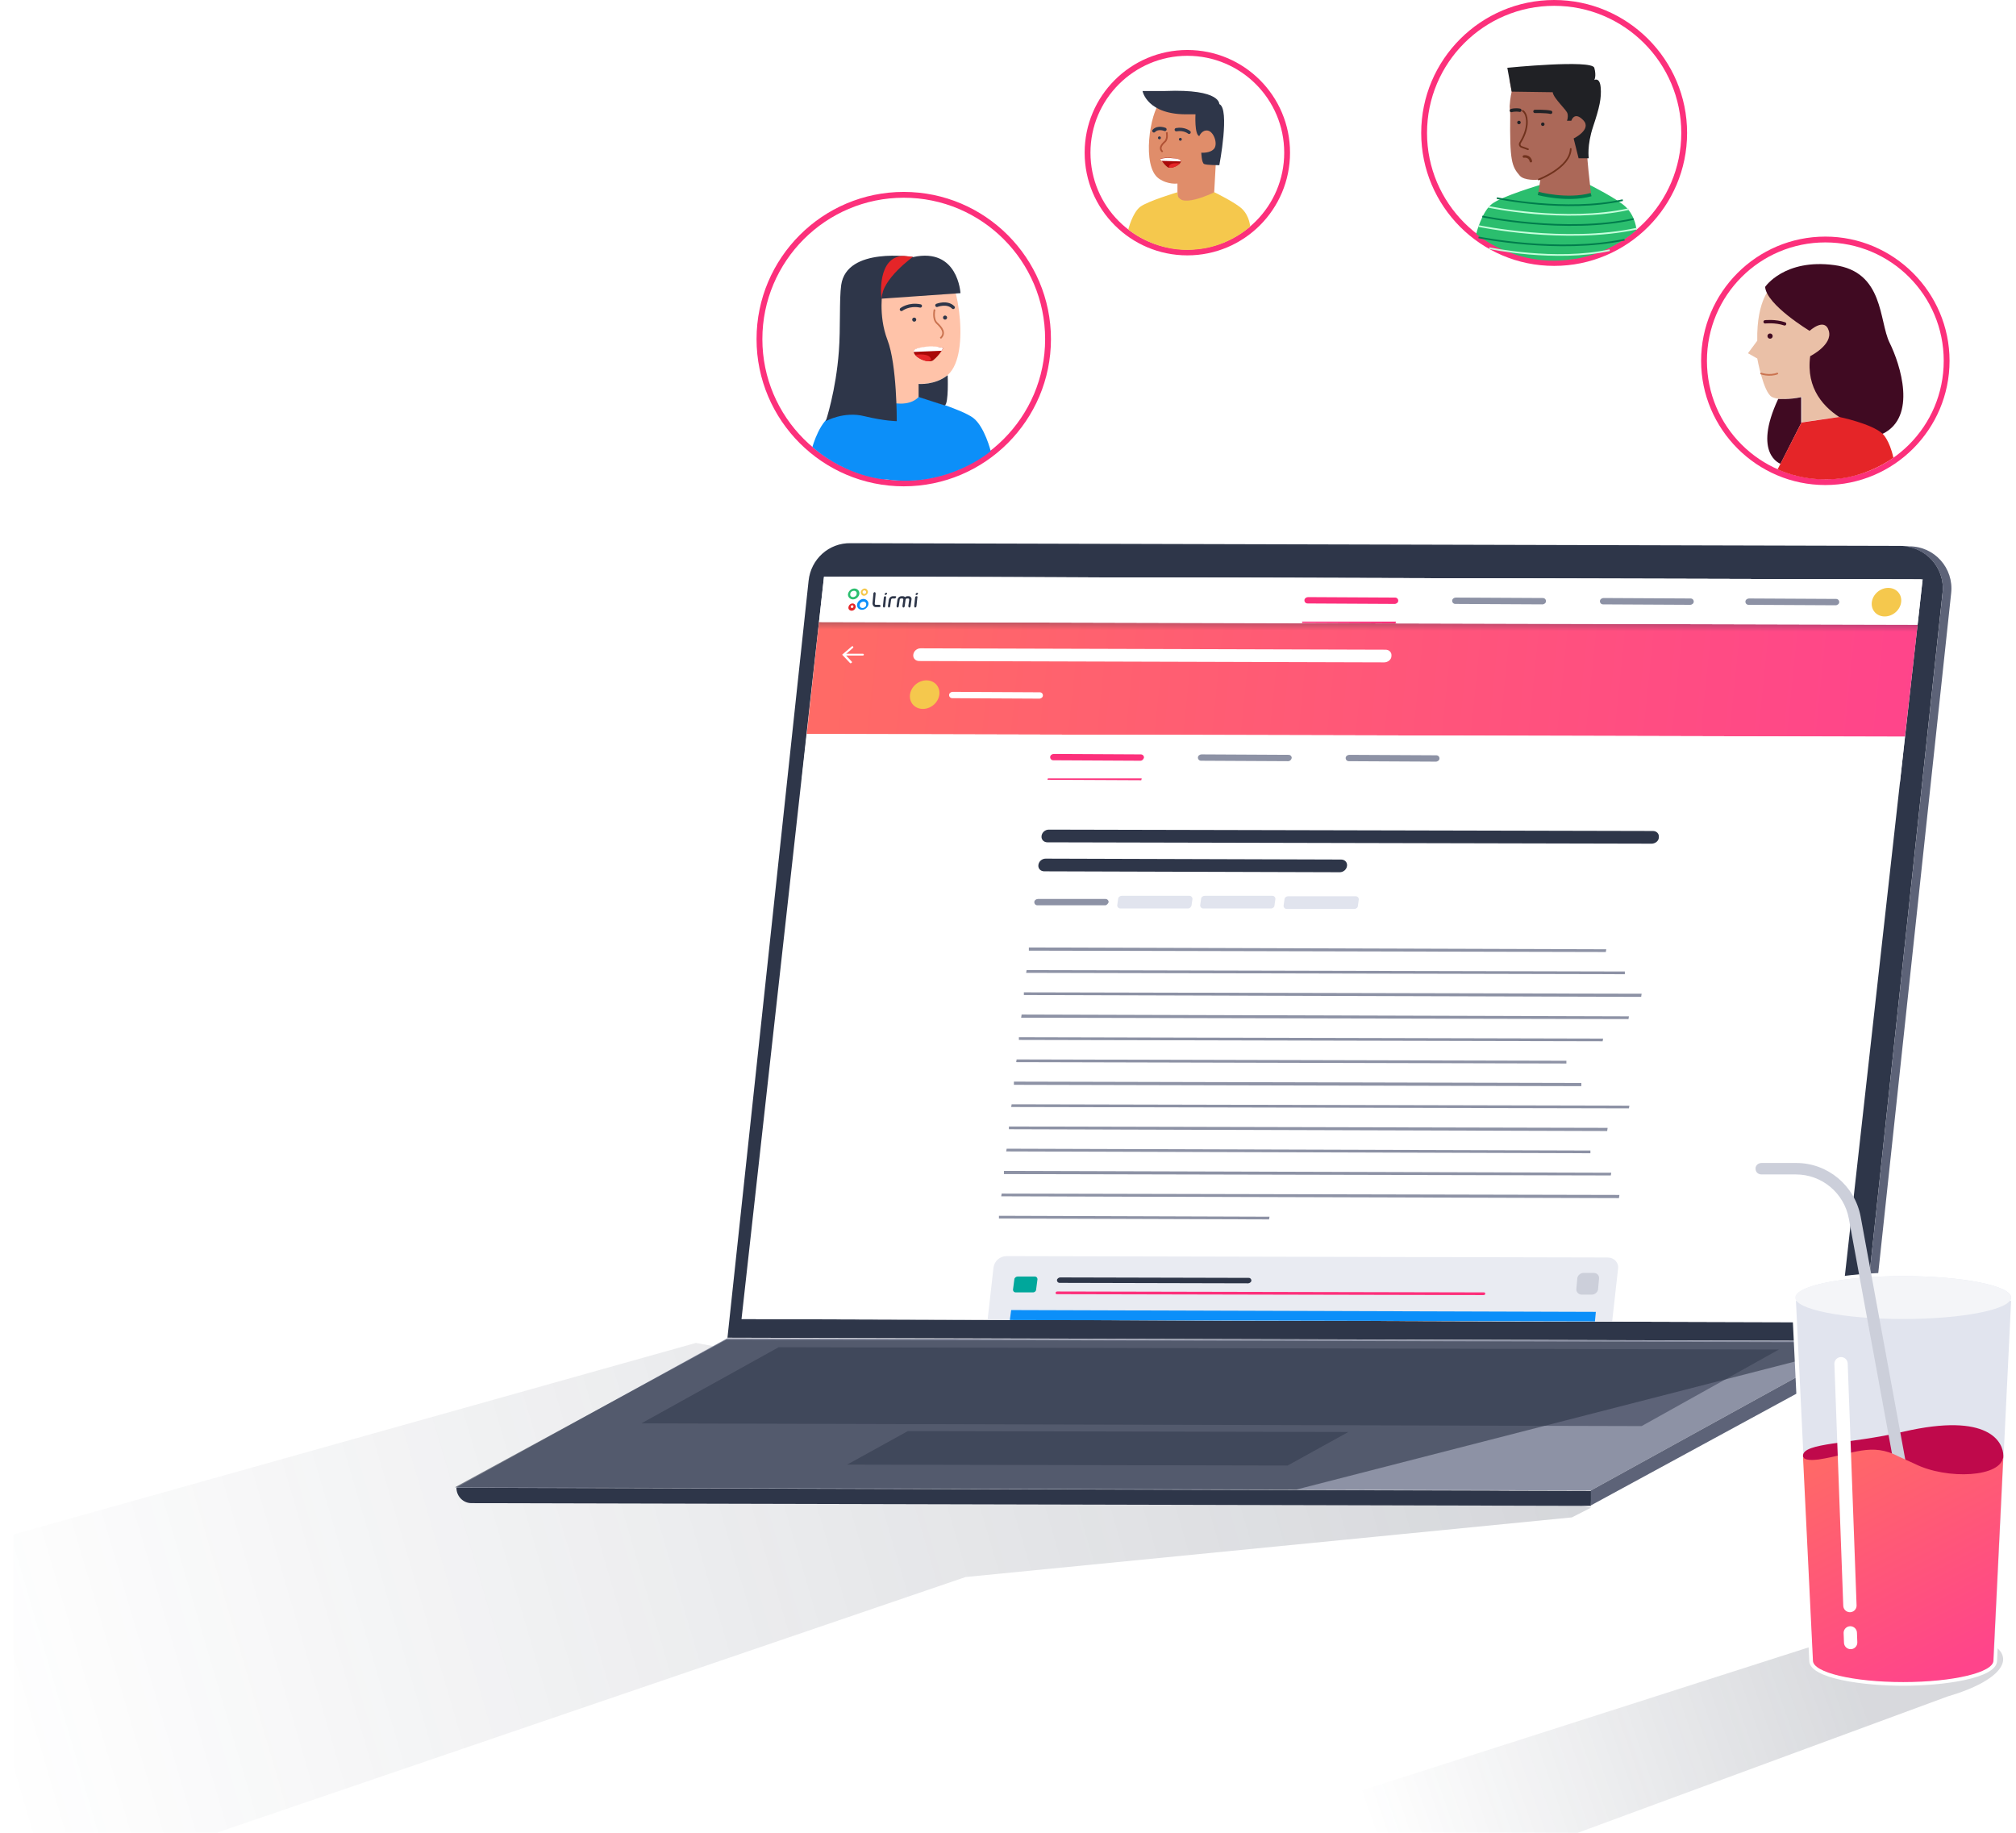 <svg width="605" height="550" viewBox="0 0 605 550" fill="none" xmlns="http://www.w3.org/2000/svg">
<rect width="605" height="550" fill="white"/>
<path d="M477.5 452.416L208.821 403L4 460.5V550H65L289.777 473.25L471.717 455.354L477.5 452.416Z" fill="url(#paint0_linear)" fill-opacity="0.2"/>
<path d="M558.888 402.386L218.311 401.434L242.657 174.292C243.337 167.763 248.778 162.867 255.307 163.003L570.313 163.819C577.794 163.819 583.778 170.347 582.962 177.828L558.888 402.386Z" fill="#2E3649"/>
<path d="M477.416 447.27L136.839 446.454L218.311 401.57L558.888 402.386L477.416 447.27Z" fill="#8D92A5"/>
<path d="M477.416 451.894L141.464 451.078C139.016 451.078 136.975 449.038 136.975 446.454L477.552 447.406L477.416 451.894Z" fill="#2E3649"/>
<path d="M557.256 408.37L477.416 451.758V447.27L558.888 402.385V404.698C558.888 406.194 558.208 407.554 557.256 408.37Z" fill="#5D6378"/>
<path d="M558.888 402.386L582.962 177.965C583.778 170.484 577.93 163.955 570.449 163.955H573.033C580.514 163.955 586.362 170.484 585.546 177.965L561.744 399.938C561.472 401.298 560.248 402.386 558.888 402.386Z" fill="#5D6378"/>
<path d="M551.407 396.809L226.88 395.857L251.906 173.068L576.433 173.884L551.407 396.809Z" fill="white"/>
<path d="M552.087 396.81L222.527 395.858L247.282 173.068L576.977 173.884L552.087 396.81Z" fill="white"/>
<path d="M571.673 221.08L242.113 220.264L245.786 186.669L575.481 187.485L571.673 221.08Z" fill="url(#paint1_linear)"/>
<path d="M575.209 189.661L245.649 188.845L245.785 186.669L575.481 187.485L575.209 189.661Z" fill="url(#paint2_linear)"/>
<path d="M415.394 198.774L275.845 198.366C274.756 198.366 273.94 197.55 274.076 196.462C274.212 195.373 275.164 194.557 276.253 194.557L415.802 194.965C416.89 194.965 417.706 195.781 417.57 196.87C417.57 197.958 416.482 198.774 415.394 198.774Z" fill="white"/>
<path d="M311.888 209.655L285.774 209.519C285.23 209.519 284.822 209.111 284.822 208.567C284.822 208.023 285.366 207.615 285.91 207.615L312.024 207.751C312.568 207.751 312.976 208.159 312.976 208.703C312.976 209.247 312.432 209.655 311.888 209.655Z" fill="white"/>
<path d="M279.951 211.708C281.989 210.168 282.54 207.463 281.182 205.665C279.823 203.866 277.07 203.656 275.032 205.195C272.994 206.735 272.443 209.44 273.801 211.239C275.159 213.037 277.913 213.247 279.951 211.708Z" fill="#F5C84D"/>
<path d="M255.306 199.046C255.17 199.046 255.17 199.046 255.034 198.91L252.722 196.462L255.578 194.014C255.714 193.878 255.987 193.878 255.987 194.014C256.123 194.15 256.123 194.286 255.987 194.422L253.674 196.462L255.578 198.502C255.714 198.638 255.714 198.774 255.578 198.91C255.442 198.91 255.442 199.046 255.306 199.046Z" fill="white"/>
<path d="M258.843 196.733H253.266C253.13 196.733 252.994 196.597 252.994 196.461C252.994 196.325 253.13 196.189 253.402 196.189H258.979C259.115 196.189 259.251 196.325 259.251 196.461C259.251 196.597 259.115 196.733 258.843 196.733Z" fill="white"/>
<path d="M570.177 234.682L240.617 233.866L242.113 220.264L571.673 221.08L570.177 234.682Z" fill="white"/>
<path d="M342.219 228.289L316.104 228.153C315.56 228.153 315.152 227.745 315.152 227.201C315.152 226.657 315.696 226.249 316.24 226.249L342.355 226.385C342.899 226.385 343.307 226.793 343.307 227.337C343.171 227.881 342.763 228.289 342.219 228.289Z" fill="#FC307B"/>
<path d="M386.559 228.425L360.445 228.289C359.901 228.289 359.493 227.881 359.493 227.337C359.493 226.793 360.037 226.385 360.581 226.385L386.695 226.521C387.239 226.521 387.647 226.929 387.647 227.473C387.511 228.017 387.103 228.425 386.559 228.425Z" fill="#8D92A5"/>
<path d="M430.9 228.561L404.785 228.425C404.241 228.425 403.833 228.017 403.833 227.473C403.833 226.929 404.377 226.521 404.921 226.521L431.036 226.657C431.58 226.657 431.988 227.065 431.988 227.609C431.988 228.153 431.444 228.561 430.9 228.561Z" fill="#8D92A5"/>
<path d="M342.627 233.594H314.472L314.336 234.002L342.491 234.138L342.627 233.594Z" fill="#FC307B"/>
<path d="M495.642 253.179L314.336 252.771C313.248 252.771 312.432 251.955 312.568 250.867C312.704 249.779 313.656 248.963 314.744 248.963L496.05 249.371C497.138 249.371 497.954 250.187 497.818 251.275C497.818 252.363 496.73 253.179 495.642 253.179Z" fill="#2E3649"/>
<path d="M402.065 261.748L313.384 261.476C312.296 261.476 311.48 260.66 311.616 259.572C311.752 258.484 312.704 257.668 313.792 257.668L402.473 257.94C403.561 257.94 404.377 258.756 404.241 259.844C404.105 260.932 403.153 261.748 402.065 261.748Z" fill="#2E3649"/>
<path d="M331.61 271.677H311.344C310.8 271.677 310.392 271.269 310.392 270.725C310.392 270.181 310.936 269.773 311.48 269.773H331.746C332.29 269.773 332.698 270.181 332.698 270.725C332.562 271.133 332.154 271.677 331.61 271.677Z" fill="#8D92A5"/>
<path d="M356.5 272.629H336.234C335.69 272.629 335.282 272.221 335.282 271.677L335.554 269.773C335.554 269.229 336.098 268.821 336.642 268.821H356.908C357.452 268.821 357.86 269.229 357.86 269.773L357.588 271.677C357.452 272.221 357.044 272.629 356.5 272.629Z" fill="#E1E4EE"/>
<path d="M381.39 272.629H361.124C360.58 272.629 360.172 272.221 360.172 271.677L360.444 269.773C360.444 269.229 360.988 268.821 361.532 268.821H381.798C382.343 268.821 382.75 269.229 382.75 269.773L382.479 271.677C382.479 272.221 381.934 272.629 381.39 272.629Z" fill="#E1E4EE"/>
<path d="M406.417 272.766H386.151C385.607 272.766 385.199 272.358 385.199 271.814L385.471 269.909C385.471 269.365 386.015 268.957 386.559 268.957H406.825C407.369 268.957 407.777 269.365 407.777 269.909L407.505 271.814C407.505 272.358 406.961 272.766 406.417 272.766Z" fill="#E1E4EE"/>
<path d="M481.904 285.687L308.76 285.279V284.326L482.04 284.87L481.904 285.687Z" fill="#8D92A5"/>
<path d="M487.617 292.351L307.943 291.943L308.079 291.127L487.617 291.535V292.351Z" fill="#8D92A5"/>
<path d="M492.513 299.152L307.264 298.608V297.792L492.65 298.2L492.513 299.152Z" fill="#8D92A5"/>
<path d="M488.705 305.816L306.447 305.408L306.583 304.456L488.841 305L488.705 305.816Z" fill="#8D92A5"/>
<path d="M480.952 312.481L305.767 312.073V311.257L481.088 311.665L480.952 312.481Z" fill="#8D92A5"/>
<path d="M470.071 319.146L304.951 318.738L305.087 317.922L470.071 318.33V319.146Z" fill="#8D92A5"/>
<path d="M474.559 325.947L304.271 325.539V324.586L474.559 324.994V325.947Z" fill="#8D92A5"/>
<path d="M488.841 332.612L303.455 332.204L303.591 331.387L488.977 331.795L488.841 332.612Z" fill="#8D92A5"/>
<path d="M482.312 339.412L302.775 338.868V338.052L482.448 338.46L482.312 339.412Z" fill="#8D92A5"/>
<path d="M477.28 346.076L301.959 345.532L302.095 344.716L477.28 345.26V346.076Z" fill="#8D92A5"/>
<path d="M483.4 352.741L301.279 352.333V351.381L483.536 351.925L483.4 352.741Z" fill="#8D92A5"/>
<path d="M485.849 359.542L300.463 358.998L300.599 358.182L485.985 358.59L485.849 359.542Z" fill="#8D92A5"/>
<path d="M380.847 365.935L299.783 365.663V364.847L380.983 365.119L380.847 365.935Z" fill="#8D92A5"/>
<path d="M483.809 396.537L296.383 395.993L298.151 380.351C298.423 378.447 300.055 376.951 302.095 376.951L482.449 377.359C484.353 377.359 485.849 378.855 485.577 380.76L483.809 396.537Z" fill="#E9EBF2"/>
<path d="M309.984 387.832H304.815C304.271 387.832 303.999 387.424 303.999 387.016L304.407 383.888C304.407 383.48 304.951 383.072 305.359 383.072H310.528C311.072 383.072 311.344 383.48 311.344 383.888L310.936 387.016C310.936 387.424 310.528 387.832 309.984 387.832Z" fill="#00A79B"/>
<path d="M374.59 385.112L318.008 384.976C317.464 384.976 317.192 384.568 317.192 384.16C317.192 383.752 317.736 383.344 318.144 383.344L374.726 383.48C375.27 383.48 375.542 383.888 375.542 384.296C375.542 384.704 374.998 385.112 374.59 385.112Z" fill="#2E3649"/>
<path d="M445.181 388.649L317.193 388.377C316.921 388.377 316.785 388.241 316.785 387.969C316.785 387.697 317.057 387.561 317.329 387.561L445.317 387.833C445.589 387.833 445.725 387.969 445.725 388.241C445.725 388.513 445.453 388.649 445.181 388.649Z" fill="#FC307B"/>
<path d="M474.696 388.512H477.688C478.64 388.512 479.592 387.696 479.592 386.744L479.864 383.752C480 382.799 479.32 381.983 478.232 381.983H475.24C474.288 381.983 473.336 382.799 473.336 383.752L473.064 386.744C472.928 387.696 473.744 388.512 474.696 388.512Z" fill="#CCCFDA"/>
<path d="M478.64 396.537L303.047 396.128L303.455 393.136L478.912 393.68L478.64 396.537Z" fill="#0C8FF9"/>
<path d="M575.481 187.485L245.786 186.669L247.282 173.068L576.977 173.884L575.481 187.485Z" fill="white"/>
<path d="M263.876 181.5H262.788C262.652 181.5 262.516 181.364 262.516 181.092L262.788 178.1C262.788 177.964 262.652 177.692 262.516 177.692C262.38 177.692 262.107 177.828 262.107 178.1L261.835 181.092C261.835 181.636 262.244 182.18 262.788 182.18H263.876C264.012 182.18 264.284 182.044 264.284 181.772C264.148 181.636 264.012 181.5 263.876 181.5Z" fill="#2E3649"/>
<path d="M265.644 178.916C265.508 178.916 265.236 179.052 265.236 179.324L264.964 181.909C264.964 182.045 265.1 182.317 265.236 182.317C265.372 182.317 265.644 182.181 265.644 181.909L265.916 179.324C265.916 179.052 265.78 178.916 265.644 178.916Z" fill="#2E3649"/>
<path d="M268.636 178.916H267.956C267.412 178.916 266.868 179.324 266.732 180.004L266.46 181.909C266.46 182.045 266.596 182.317 266.732 182.317C266.868 182.317 267.14 182.181 267.14 181.909L267.412 180.004C267.412 179.868 267.548 179.596 267.82 179.596H268.5C268.636 179.596 268.908 179.46 268.908 179.188C269.044 179.052 268.908 178.916 268.636 178.916Z" fill="#2E3649"/>
<path d="M272.717 178.916H272.309C272.037 178.916 271.765 179.052 271.629 179.188C271.493 179.052 271.221 178.916 270.949 178.916H270.541C269.996 178.916 269.452 179.324 269.316 180.004L269.044 181.909C269.044 182.045 269.18 182.317 269.316 182.317C269.452 182.317 269.724 182.181 269.724 181.909L269.997 180.004C269.997 179.868 270.133 179.596 270.405 179.596H270.813C270.949 179.596 271.085 179.732 271.085 180.004L270.813 181.909C270.813 182.045 270.949 182.317 271.085 182.317C271.221 182.317 271.493 182.181 271.493 181.909L271.765 180.004C271.765 179.868 271.901 179.596 272.173 179.596H272.581C272.717 179.596 272.853 179.732 272.853 180.004L272.581 181.909C272.581 182.045 272.717 182.317 272.853 182.317C272.989 182.317 273.261 182.181 273.261 181.909L273.533 180.004C273.669 179.46 273.261 178.916 272.717 178.916Z" fill="#2E3649"/>
<path d="M266.011 178.428C266.191 178.293 266.263 178.085 266.173 177.965C266.082 177.846 265.863 177.858 265.683 177.994C265.503 178.13 265.431 178.337 265.521 178.457C265.612 178.577 265.831 178.564 266.011 178.428Z" fill="#2E3649"/>
<path d="M275.029 178.916C274.893 178.916 274.621 179.052 274.621 179.324L274.349 181.909C274.349 182.045 274.485 182.317 274.621 182.317C274.757 182.317 275.029 182.181 275.029 181.909L275.301 179.324C275.437 179.052 275.301 178.916 275.029 178.916Z" fill="#2E3649"/>
<path d="M275.292 178.446C275.472 178.311 275.544 178.103 275.454 177.984C275.363 177.864 275.144 177.877 274.964 178.012C274.784 178.148 274.712 178.355 274.803 178.475C274.893 178.595 275.112 178.582 275.292 178.446Z" fill="#2E3649"/>
<path d="M256.395 176.604C255.443 176.604 254.626 177.42 254.49 178.236C254.354 179.052 255.035 179.869 255.987 179.869C256.939 179.869 257.755 179.052 257.891 178.236C258.027 177.42 257.347 176.604 256.395 176.604ZM255.987 179.188C255.443 179.188 255.035 178.78 255.171 178.236C255.171 177.692 255.715 177.284 256.259 177.284C256.803 177.284 257.211 177.692 257.075 178.236C257.075 178.78 256.531 179.188 255.987 179.188Z" fill="#2BBE6E"/>
<path d="M259.115 179.732C258.163 179.732 257.347 180.548 257.211 181.365C257.075 182.317 257.755 182.997 258.707 182.997C259.659 182.997 260.475 182.181 260.611 181.365C260.747 180.548 260.067 179.732 259.115 179.732ZM258.843 182.453C258.299 182.453 257.891 182.045 258.027 181.501C258.027 180.957 258.571 180.548 259.115 180.548C259.659 180.548 260.067 180.957 259.931 181.501C259.931 182.045 259.387 182.453 258.843 182.453Z" fill="#0C8FF9"/>
<path d="M259.523 176.604C258.979 176.604 258.435 177.012 258.299 177.692C258.299 178.236 258.707 178.78 259.251 178.78C259.795 178.78 260.339 178.372 260.475 177.692C260.475 177.148 260.067 176.604 259.523 176.604ZM259.387 178.236C259.115 178.236 258.843 177.964 258.843 177.692C258.843 177.42 259.115 177.148 259.387 177.148C259.659 177.148 259.931 177.42 259.931 177.692C259.931 177.964 259.659 178.236 259.387 178.236Z" fill="#F5C84D"/>
<path d="M255.851 181.092C255.307 181.092 254.763 181.5 254.627 182.18C254.491 182.86 255.035 183.268 255.579 183.268C256.123 183.268 256.667 182.86 256.803 182.18C256.803 181.5 256.395 181.092 255.851 181.092ZM255.715 182.452C255.443 182.452 255.307 182.316 255.307 182.044C255.307 181.772 255.579 181.636 255.715 181.636C255.987 181.636 256.123 181.772 256.123 182.044C256.123 182.316 255.851 182.452 255.715 182.452Z" fill="#E52528"/>
<path d="M568.591 183.963C570.629 182.424 571.18 179.718 569.822 177.92C568.464 176.122 565.711 175.912 563.673 177.451C561.635 178.99 561.083 181.696 562.442 183.494C563.8 185.293 566.553 185.502 568.591 183.963Z" fill="#F5C84D"/>
<path d="M418.522 181.228L392.408 181.092C391.864 181.092 391.456 180.684 391.456 180.14C391.456 179.596 392 179.188 392.544 179.188L418.658 179.324C419.202 179.324 419.61 179.732 419.61 180.276C419.61 180.82 419.066 181.228 418.522 181.228Z" fill="#FC307B"/>
<path d="M462.862 181.364L436.748 181.228C436.203 181.228 435.795 180.82 435.795 180.276C435.795 179.732 436.34 179.324 436.884 179.324L462.998 179.46C463.542 179.46 463.95 179.868 463.95 180.412C463.95 180.956 463.406 181.364 462.862 181.364Z" fill="#8D92A5"/>
<path d="M507.202 181.501L481.088 181.365C480.544 181.365 480.136 180.957 480.136 180.413C480.136 179.869 480.68 179.461 481.224 179.461L507.338 179.597C507.882 179.597 508.29 180.005 508.29 180.549C508.29 181.093 507.746 181.501 507.202 181.501Z" fill="#8D92A5"/>
<path d="M418.93 186.533H390.775V186.941L418.794 187.077L418.93 186.533Z" fill="#FC307B"/>
<path d="M550.863 181.637L524.748 181.501C524.204 181.501 523.796 181.093 523.796 180.549C523.796 180.004 524.34 179.596 524.884 179.596L550.999 179.732C551.543 179.732 551.951 180.14 551.951 180.685C551.951 181.229 551.407 181.637 550.863 181.637Z" fill="#8D92A5"/>
<path d="M492.649 427.956L192.469 427.14L233.68 404.29L533.861 404.97L492.649 427.956Z" fill="#5D6378"/>
<path d="M386.423 439.789L254.218 439.517L272.444 429.452L404.649 429.724L386.423 439.789Z" fill="#5D6378"/>
<path opacity="0.6" d="M555.916 404.156L558.5 402.808L217.962 402L136.5 446.326L389.047 447L555.916 404.156Z" fill="#2E3649"/>
<path d="M595.545 492.348C584.894 487.91 562.704 488.464 545.95 493.346L369.317 549.889L473.5 550L584.45 509.101C601.203 504.219 606.196 496.675 595.545 492.348Z" fill="url(#paint3_linear)"/>
<path d="M571.136 505.329C557.711 505.329 543.509 502.888 543.509 498.339L538.184 389.941H538.295C538.295 389.83 538.184 389.608 538.184 389.497C538.184 384.948 555.159 382.507 571.136 382.507C587.113 382.507 604.088 384.948 604.088 389.497C604.088 389.608 604.088 389.83 603.977 389.941H604.088L598.762 498.339C598.762 502.888 584.561 505.329 571.136 505.329Z" fill="#E1E4EE"/>
<path d="M571.136 382.951C588.999 382.951 603.533 385.836 603.533 389.386C603.533 389.719 603.422 390.052 603.09 390.385H603.533L598.319 498.228C598.319 501.779 586.225 504.663 571.247 504.663C556.269 504.663 544.175 501.779 544.175 498.228L538.96 390.385H539.404C539.071 390.052 538.96 389.719 538.96 389.386C538.849 385.836 553.273 382.951 571.136 382.951ZM571.136 381.842C559.597 381.842 537.851 383.395 537.74 389.386H537.629L537.74 390.496L542.955 498.339C542.955 503.887 559.819 505.884 571.136 505.884C582.453 505.884 599.317 503.887 599.317 498.339L604.532 390.607L604.643 389.497H604.532C604.421 387.167 601.093 385.281 594.214 383.95C588.111 382.507 579.901 381.842 571.136 381.842Z" fill="white"/>
<path d="M571.136 395.821C589.028 395.821 603.533 392.94 603.533 389.386C603.533 385.832 589.028 382.951 571.136 382.951C553.243 382.951 538.738 385.832 538.738 389.386C538.738 392.94 553.243 395.821 571.136 395.821Z" fill="#F4F5F8"/>
<path d="M601.203 436.872C601.203 441.754 592.216 447.856 575.574 447.856C558.931 447.856 541.068 440.756 541.068 436.872C541.068 432.878 554.937 433.433 571.136 429.661C596.987 423.669 601.203 432.878 601.203 436.872Z" fill="#BF094B"/>
<path d="M570.026 440.201C569.25 440.201 568.473 439.646 568.251 438.759L554.826 365.643C553.384 357.987 546.727 352.439 538.96 352.439H528.642C527.754 352.439 526.978 351.885 526.867 350.997C526.645 349.888 527.532 349 528.642 349H539.071C548.502 349 556.601 355.768 558.377 365.088L571.913 438.759C571.469 439.868 570.692 440.201 570.026 440.201Z" fill="#CCCFDA"/>
<path d="M601.203 436.873L598.208 498.339C598.208 501.889 586.114 504.774 571.136 504.774C556.158 504.774 544.064 501.889 544.064 498.339L541.068 436.873C541.068 438.537 544.73 438.093 545.728 437.982C556.379 436.318 561.594 432.767 569.805 437.094L574.686 439.313C584.228 444.084 600.981 443.419 601.203 436.873Z" fill="url(#paint4_linear)"/>
<path d="M552.496 409.246L555.159 481.807" stroke="white" stroke-width="4" stroke-miterlimit="10" stroke-linecap="round"/>
<path d="M555.27 490.018L555.381 492.903" stroke="white" stroke-width="4" stroke-miterlimit="10" stroke-linecap="round"/>
<path d="M301.855 132.382C318.765 115.472 318.765 88.055 301.855 71.145C284.945 54.235 257.528 54.235 240.618 71.145C223.708 88.055 223.708 115.472 240.618 132.382C257.528 149.292 284.945 149.292 301.855 132.382Z" fill="white"/>
<path d="M271.214 59.337C294.611 59.337 313.643 78.368 313.643 101.765C313.643 125.161 294.611 144.193 271.214 144.193C247.818 144.193 228.786 125.161 228.786 101.765C228.786 78.368 247.818 59.337 271.214 59.337ZM271.214 57.591C246.858 57.591 227.04 77.408 227.04 101.765C227.04 126.122 246.858 145.939 271.214 145.939C295.571 145.939 315.389 126.122 315.389 101.765C315.389 77.408 295.571 57.591 271.214 57.591Z" fill="#FC307B"/>
<path d="M257.421 115.384V80.726C257.421 80.726 278.635 75.139 283.175 79.504C287.714 83.956 291.468 107.702 283.873 112.94C279.77 115.733 275.754 115.122 275.754 115.122V121.059C275.754 121.146 261.262 125.686 257.421 115.384Z" fill="#FFC3A9"/>
<path d="M243.802 134.154C243.802 134.154 246.159 125.424 250.612 124.202C255.064 122.979 267.024 120.71 267.024 120.71C267.024 120.71 272.786 122.368 275.754 119.051C275.754 119.051 288.675 122.805 292.08 125.424C295.484 128.043 297.318 135.376 297.318 135.376C297.318 135.376 284.484 146.551 265.889 143.844C265.889 144.019 254.278 143.233 243.802 134.154Z" fill="#0C8FF9"/>
<path d="M283.088 104.472C283.088 104.472 280.731 103.511 275.842 104.472C271.04 105.432 278.286 109.71 280.12 108.051C282.04 106.48 283.088 104.472 283.088 104.472Z" fill="#A90908"/>
<path d="M264.929 86.75L264.58 89.63L288.238 87.972C288.238 87.972 287.54 74.178 274.008 77.147C274.008 77.147 254.104 73.916 252.445 85.527C251.834 89.718 252.27 98.535 251.746 105.345C250.873 117.305 247.818 126.384 247.818 126.384C247.818 126.384 253.231 123.329 259.429 124.9C265.627 126.384 269.119 126.384 269.119 126.384C269.119 126.384 269.207 109.448 266.326 102.027C263.445 94.519 264.929 86.75 264.929 86.75Z" fill="#2E3649"/>
<path d="M274.008 77.059C274.008 77.059 264.58 83.781 264.58 89.631C264.405 89.631 263.008 76.797 271.302 76.797L274.008 77.059Z" fill="#E52528"/>
<path d="M284.397 112.591C284.397 112.591 284.746 121.147 283.524 121.671L275.667 119.139V115.21C275.754 115.21 280.556 115.647 284.397 112.591Z" fill="#2E3649"/>
<path d="M278.374 108.401C276.366 108.226 274.707 106.742 274.62 106.48C274.62 106.48 278.112 105.956 279.072 107.178C280.032 108.401 278.374 108.401 278.374 108.401Z" fill="#E52528"/>
<path d="M274.183 105.606L282.564 105.257L283.088 104.472C283.088 104.472 281.167 103.686 277.85 104.035C274.445 104.472 274.183 104.995 274.183 105.606Z" fill="white"/>
<path d="M270.516 92.861C270.516 92.861 272.699 91.114 276.191 91.813" stroke="#2E3649" stroke-miterlimit="10" stroke-linecap="round"/>
<path d="M281.167 91.638C281.167 91.638 284.222 90.416 286.056 92.249" stroke="#2E3649" stroke-miterlimit="10" stroke-linecap="round"/>
<path d="M274.358 96.527C274.695 96.527 274.969 96.253 274.969 95.916C274.969 95.578 274.695 95.305 274.358 95.305C274.02 95.305 273.747 95.578 273.747 95.916C273.747 96.253 274.02 96.527 274.358 96.527Z" fill="#2E3649"/>
<path d="M283.612 95.916C283.949 95.916 284.223 95.643 284.223 95.305C284.223 94.968 283.949 94.694 283.612 94.694C283.274 94.694 283 94.968 283 95.305C283 95.643 283.274 95.916 283.612 95.916Z" fill="#2E3649"/>
<path d="M280.469 92.861C280.469 92.861 279.77 95.655 281.167 96.964C282.564 98.274 283.961 99.932 282.215 101.504" stroke="#CA7350" stroke-width="0.5" stroke-miterlimit="10"/>
<path d="M356.32 75.761C339.82 75.761 326.376 62.317 326.376 45.817C326.376 29.317 339.82 15.873 356.32 15.873C372.82 15.873 386.264 29.317 386.264 45.817C386.264 62.317 372.907 75.761 356.32 75.761Z" fill="white"/>
<path d="M356.32 16.746C372.383 16.746 385.391 29.754 385.391 45.817C385.391 61.88 372.383 74.888 356.32 74.888C340.257 74.888 327.249 61.88 327.249 45.817C327.249 29.754 340.344 16.746 356.32 16.746ZM356.32 15C339.296 15 325.503 28.794 325.503 45.817C325.503 62.841 339.296 76.634 356.32 76.634C373.344 76.634 387.137 62.841 387.137 45.817C387.137 28.794 373.344 15 356.32 15Z" fill="#FC307B"/>
<path d="M364.264 59.786L365.836 31.413C365.836 31.413 351.257 27.572 348.201 30.628C345.146 33.683 342.527 49.921 347.765 53.588C350.558 55.508 353.352 55.072 353.352 55.072V59.175C353.352 59.088 361.645 66.857 364.264 59.786Z" fill="#E08D6A"/>
<path d="M375.177 67.992C375.177 67.992 375.003 64.937 372.82 62.754C370.899 60.834 364.439 57.691 364.439 57.691C364.439 57.691 353.003 63.365 353.352 57.691C353.352 57.691 344.535 60.31 342.177 62.056C339.82 63.889 338.598 68.865 338.598 68.865C338.598 68.865 347.415 76.548 360.161 74.714C360.074 74.714 368.018 74.191 375.177 67.992Z" fill="#F5C84D"/>
<path d="M348.289 47.651C348.289 47.651 349.86 46.952 353.265 47.651C356.582 48.262 351.606 51.23 350.296 50.095C348.987 49.047 348.289 47.651 348.289 47.651Z" fill="#A90908"/>
<path d="M351.431 50.358C352.828 50.183 353.963 49.223 354.05 49.048C354.05 49.048 351.606 48.699 350.995 49.572C350.384 50.445 351.431 50.358 351.431 50.358Z" fill="#E52528"/>
<path d="M354.312 48.437L348.55 48.262L348.201 47.738C348.201 47.738 349.511 47.215 351.78 47.476C354.138 47.651 354.312 48 354.312 48.437Z" fill="white"/>
<path d="M356.844 39.707C356.844 39.707 355.36 38.485 353.003 38.921" stroke="#2E3649" stroke-miterlimit="10" stroke-linecap="round"/>
<path d="M349.598 38.834C349.598 38.834 347.503 37.961 346.281 39.27" stroke="#2E3649" stroke-miterlimit="10" stroke-linecap="round"/>
<path d="M354.225 42.238C354.466 42.238 354.662 42.043 354.662 41.801C354.662 41.56 354.466 41.365 354.225 41.365C353.984 41.365 353.789 41.56 353.789 41.801C353.789 42.043 353.984 42.238 354.225 42.238Z" fill="#2E3649"/>
<path d="M347.939 41.802C348.18 41.802 348.375 41.606 348.375 41.365C348.375 41.124 348.18 40.929 347.939 40.929C347.698 40.929 347.502 41.124 347.502 41.365C347.502 41.606 347.698 41.802 347.939 41.802Z" fill="#2E3649"/>
<path d="M350.122 39.706C350.122 39.706 350.559 41.627 349.598 42.5C348.638 43.373 347.678 44.508 348.9 45.556" stroke="#B05234" stroke-width="0.5" stroke-miterlimit="10"/>
<path d="M349.598 27.31H342.876C342.876 27.31 344.185 34.644 356.844 34.294H358.765C358.765 34.294 358.416 40.405 359.9 40.842C359.9 40.842 360.685 38.921 362.431 39.183C364.177 39.445 365.487 42.937 364.439 44.508C363.304 46.08 360.511 45.818 360.511 45.818C360.511 45.818 360.598 48.961 361.384 49.223C362.169 49.572 365.923 49.572 365.923 49.572C365.923 49.572 369.154 32.636 365.923 31.239C365.836 31.413 366.796 26.612 349.598 27.31Z" fill="#2E3649"/>
<path d="M466.399 78.92C487.951 78.92 505.423 61.449 505.423 39.897C505.423 18.344 487.951 0.873 466.399 0.873C444.847 0.873 427.376 18.344 427.376 39.897C427.376 61.449 444.847 78.92 466.399 78.92Z" fill="white"/>
<path d="M466.399 1.746C487.439 1.746 504.55 18.857 504.55 39.896C504.55 60.936 487.439 78.047 466.399 78.047C445.36 78.047 428.249 60.936 428.249 39.896C428.249 18.857 445.36 1.746 466.399 1.746ZM466.399 0C444.4 0 426.503 17.897 426.503 39.896C426.503 61.896 444.4 79.793 466.399 79.793C488.399 79.793 506.296 61.896 506.296 39.896C506.296 17.897 488.399 0 466.399 0Z" fill="#FC307B"/>
<path d="M491.106 69.055C491.106 69.055 490.931 65.127 487.963 62.158C485.518 59.714 476.963 55.436 476.963 55.436C476.963 55.436 462.035 62.944 462.384 55.436C462.384 55.436 450.773 58.841 447.717 61.198C444.662 63.555 443.003 70.19 443.003 70.19C443.003 70.19 454.614 80.23 471.288 77.873C471.288 77.873 481.677 77.174 491.106 69.055Z" fill="#2BBE6E"/>
<path d="M453.654 27.5C453.654 27.5 453.217 29.159 453.043 31.865C453.043 32.564 453.217 33.611 453.217 34.484C453.043 48.278 453.654 49.937 456.098 52.73C457.408 54.214 461.249 54.04 461.86 53.865C462.122 53.865 462.296 54.04 462.209 54.214L461.598 58.23C461.598 58.23 471.987 60.063 477.487 58.23C477.487 58.23 475.828 45.222 476.177 41.206C476.526 37.191 482.812 29.246 477.487 25.58C472.161 21.913 452.519 20.778 453.043 24.095C453.654 27.5 453.654 27.5 453.654 27.5Z" fill="#AB6858"/>
<path d="M453.654 27.5L452.344 20.341C452.344 20.341 477.661 17.81 478.447 20.341C479.146 22.873 478.447 24.008 478.447 24.008C478.447 24.008 480.106 23.048 480.368 26.278C480.63 29.421 480.019 32.214 478.098 37.976C476.177 43.738 476.788 47.492 476.788 47.492H473.733L472.249 41.555C472.249 41.555 477.836 38.849 475.13 36.055C472.423 33.262 471.55 36.23 471.55 36.23H470.241C470.241 36.23 470.677 35.27 470.416 34.135C470.241 33 466.225 29.595 465.963 27.674L453.654 27.5Z" fill="#202125"/>
<path d="M456.971 33.262C456.971 33.262 458.456 34.047 458.194 37.365C458.019 39.635 456.884 41.73 456.186 42.865C455.924 43.301 456.098 43.912 456.622 44.087L458.543 44.785" stroke="#70321D" stroke-width="0.5" stroke-miterlimit="10" stroke-linecap="round"/>
<path d="M453.566 33.175C453.566 33.175 454.614 32.825 456.098 33.087" stroke="#222327" stroke-miterlimit="10" stroke-linecap="round"/>
<path d="M460.638 33.436C460.638 33.436 463.955 33.349 465.352 33.698" stroke="#222327" stroke-miterlimit="10" stroke-linecap="round"/>
<path d="M461.773 53.865C461.773 53.865 471.201 50.285 471.376 44.698" stroke="#70321D" stroke-width="0.5" stroke-miterlimit="10" stroke-linecap="round"/>
<path d="M457.32 46.968C457.32 46.968 458.979 46.619 459.415 48.365" stroke="#70321D" stroke-width="0.75" stroke-miterlimit="10" stroke-linecap="round"/>
<path d="M455.836 37.278C456.126 37.278 456.36 37.043 456.36 36.754C456.36 36.465 456.126 36.23 455.836 36.23C455.547 36.23 455.312 36.465 455.312 36.754C455.312 37.043 455.547 37.278 455.836 37.278Z" fill="#202125"/>
<path d="M462.995 37.801C463.284 37.801 463.519 37.567 463.519 37.278C463.519 36.988 463.284 36.754 462.995 36.754C462.706 36.754 462.471 36.988 462.471 37.278C462.471 37.567 462.706 37.801 462.995 37.801Z" fill="#202125"/>
<path d="M461.598 58.055C461.598 58.055 470.328 60.412 477.487 58.404" stroke="#007D4C" stroke-miterlimit="10"/>
<path d="M446.669 62.072C446.669 62.072 469.717 66.96 488.748 62.77" stroke="#C5FFDC" stroke-width="0.5" stroke-miterlimit="10"/>
<path d="M444.836 64.952C444.836 64.952 469.717 70.19 490.232 65.738" stroke="#007D4C" stroke-width="0.5" stroke-miterlimit="10"/>
<path d="M443.701 67.834C443.701 67.834 469.717 73.246 491.193 68.619" stroke="#C5FFDC" stroke-width="0.5" stroke-miterlimit="10"/>
<path d="M443.701 71.238C443.701 71.238 467.709 76.127 487.526 71.937" stroke="#007D4C" stroke-width="0.5" stroke-miterlimit="10"/>
<path d="M446.931 74.468C446.931 74.468 466.748 78.659 483.074 75.079" stroke="#C5FFDC" stroke-width="0.5" stroke-miterlimit="10"/>
<path d="M449.201 59.452C449.201 59.452 469.891 63.817 487.002 60.063" stroke="#007D4C" stroke-width="0.5" stroke-miterlimit="10"/>
<path d="M547.78 144.682C527.701 144.682 511.376 128.357 511.376 108.277C511.376 88.198 527.701 71.873 547.78 71.873C567.86 71.873 584.185 88.198 584.185 108.277C584.185 128.357 567.86 144.682 547.78 144.682Z" fill="white"/>
<path d="M547.78 72.746C567.423 72.746 583.312 88.635 583.312 108.277C583.312 127.92 567.423 143.809 547.78 143.809C528.138 143.809 512.249 127.92 512.249 108.277C512.249 88.635 528.138 72.746 547.78 72.746ZM547.78 71C527.177 71 510.503 87.762 510.503 108.277C510.503 128.793 527.265 145.555 547.78 145.555C568.383 145.555 585.058 128.793 585.058 108.277C585.058 87.762 568.296 71 547.78 71Z" fill="#FC307B"/>
<path d="M531.717 85.928C531.717 85.928 527.09 89.682 527.352 102.253L524.559 106.007L527.352 107.579C527.352 107.579 529.185 117.706 531.717 119.103C534.336 120.499 540.709 119.103 540.709 119.103V126.698L557.296 124.341C557.296 124.341 553.542 112.817 554.677 103.825C555.812 94.833 547.431 81.912 531.717 85.928Z" fill="#EAC0A7"/>
<path d="M564.979 130.19C564.979 130.19 540.622 126.436 543.241 106.88C543.241 106.88 550.05 103.476 548.828 99.285C547.606 95.095 543.066 99.285 543.066 99.285C543.066 99.285 530.146 91.515 529.709 86.103C529.709 86.103 535.471 77.547 550.487 79.555C565.415 81.563 563.844 96.317 567.074 102.865C570.304 109.412 575.368 125.126 564.979 130.19Z" fill="#400A22"/>
<path d="M540.622 126.785L534.336 139.181C534.336 139.181 525.868 136.3 533.638 119.713C533.638 119.713 536.868 119.975 540.535 119.189V126.785H540.622Z" fill="#400A22"/>
<path d="M533.463 140.84L540.622 126.785L551.971 125.126C551.971 125.126 561.749 127.134 564.979 130.19C564.979 130.19 566.987 131.936 568.209 137.348C568.209 137.348 559.479 143.896 548.654 143.809C548.654 143.809 541.408 144.42 533.463 140.84Z" fill="#E52528"/>
<path d="M529.709 96.579C529.709 96.579 532.765 96.23 535.559 97.19" stroke="#400A22" stroke-miterlimit="10" stroke-linecap="round"/>
<path d="M531.193 101.642C531.627 101.642 531.979 101.29 531.979 100.856C531.979 100.422 531.627 100.071 531.193 100.071C530.76 100.071 530.408 100.422 530.408 100.856C530.408 101.29 530.76 101.642 531.193 101.642Z" fill="#400A22"/>
<path d="M528.312 112.031C528.312 112.031 530.932 113.079 533.551 112.031" stroke="#CA7350" stroke-width="0.5" stroke-miterlimit="10"/>
<defs>
<linearGradient id="paint0_linear" x1="460.5" y1="403" x2="1.5" y2="538" gradientUnits="userSpaceOnUse">
<stop stop-color="#2E364A"/>
<stop offset="1" stop-color="#2E364A" stop-opacity="0"/>
</linearGradient>
<linearGradient id="paint1_linear" x1="242" y1="187" x2="575" y2="221" gradientUnits="userSpaceOnUse">
<stop stop-color="#FF6B65"/>
<stop offset="1" stop-color="#FF448B"/>
</linearGradient>
<linearGradient id="paint2_linear" x1="410.4" y1="189.25" x2="410.405" y2="187.072" gradientUnits="userSpaceOnUse">
<stop stop-color="#2E3649" stop-opacity="0"/>
<stop offset="1" stop-color="#2E3649" stop-opacity="0.3"/>
</linearGradient>
<linearGradient id="paint3_linear" x1="557.5" y1="499" x2="411.5" y2="550" gradientUnits="userSpaceOnUse">
<stop stop-color="#2E364A" stop-opacity="0.19"/>
<stop offset="1" stop-color="#2E364A" stop-opacity="0"/>
</linearGradient>
<linearGradient id="paint4_linear" x1="544" y1="433.5" x2="581" y2="505" gradientUnits="userSpaceOnUse">
<stop stop-color="#FF6B65"/>
<stop offset="1" stop-color="#FF448B"/>
</linearGradient>
</defs>
</svg>
